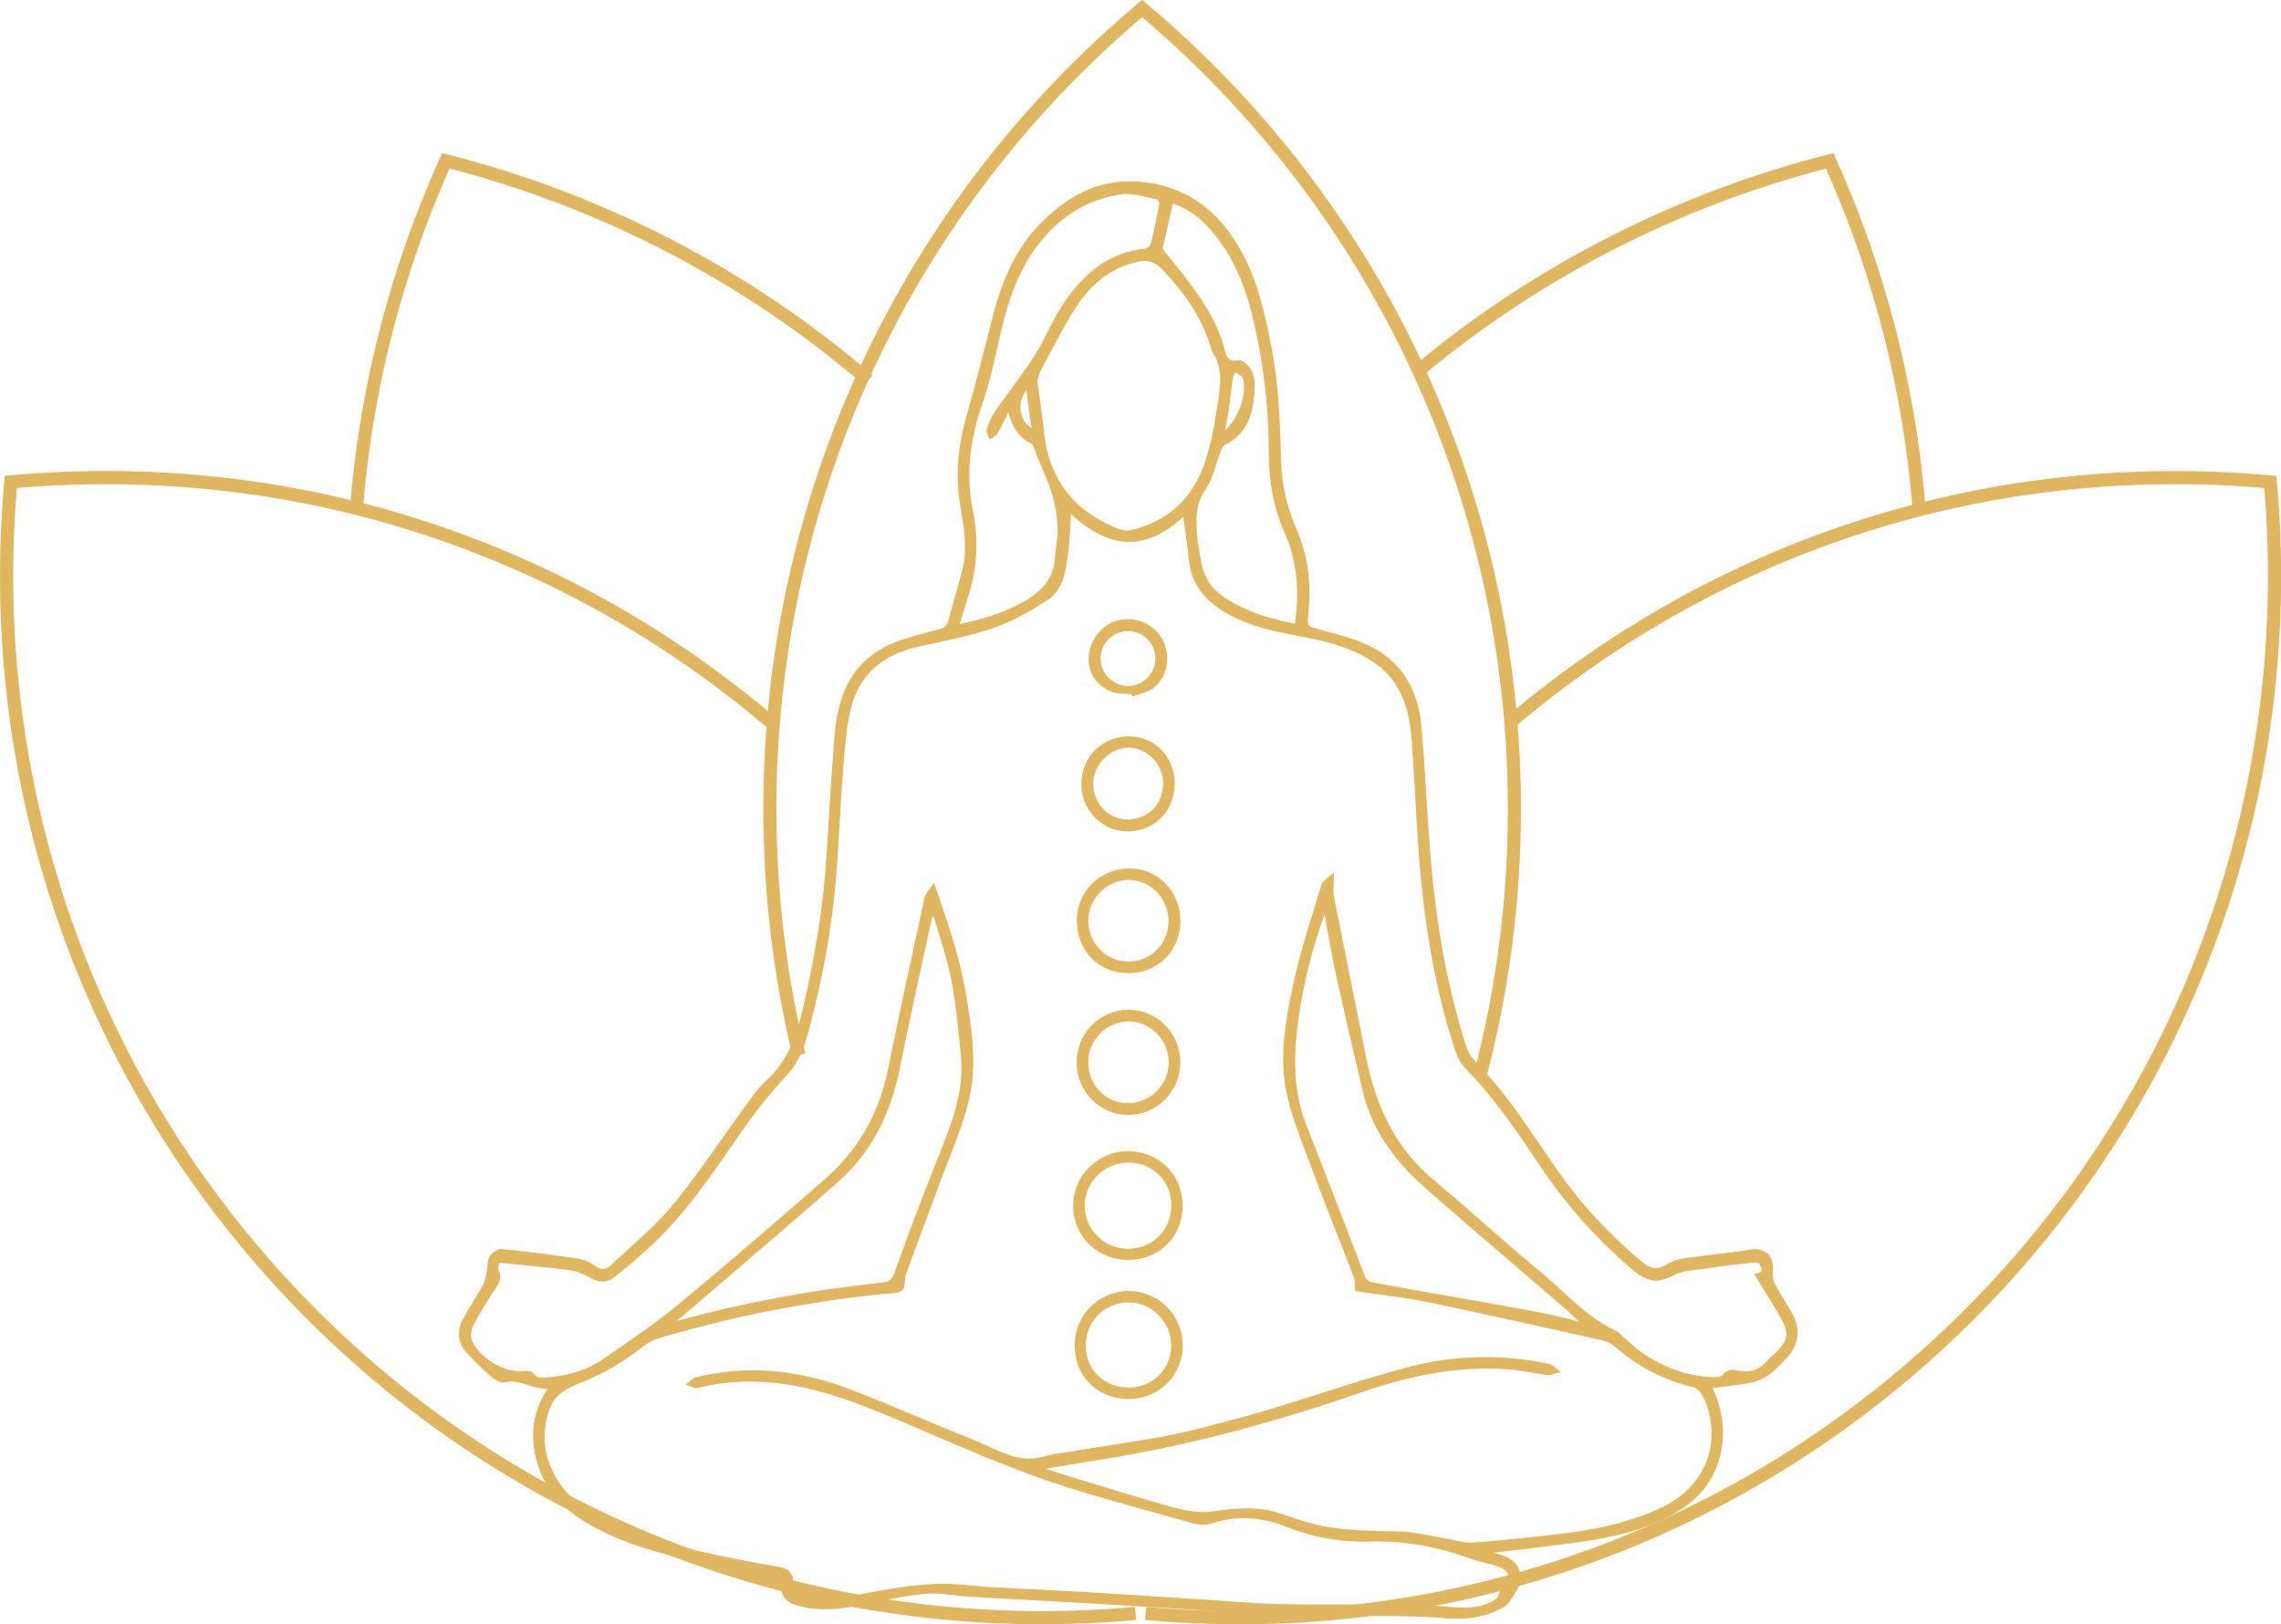 <svg width="198" height="141" viewBox="0 0 198 141" fill="none" xmlns="http://www.w3.org/2000/svg">
<g clip-path="url(#clip0_556_358)">
<path d="M126.54 140.53C126.255 140.53 125.962 140.517 125.664 140.491C123.736 140.314 121.762 140.295 119.853 140.275C119.399 140.275 118.944 140.268 118.49 140.262C117.977 140.255 117.432 140.249 116.776 140.249C116.263 140.249 115.75 140.249 115.237 140.249C114.724 140.249 114.211 140.249 113.699 140.249C112.588 140.249 111.738 140.242 110.933 140.216C109.706 140.184 108.459 140.086 107.252 139.988C106.577 139.935 105.882 139.877 105.2 139.837C101.071 139.576 97.702 139.367 94.611 139.191C92.936 139.093 91.261 139.001 89.586 138.91C87.788 138.812 85.925 138.707 84.1 138.603C83.665 138.577 83.224 138.524 82.802 138.472C82.211 138.4 81.601 138.328 81.01 138.328C80.861 138.328 80.712 138.328 80.569 138.342C79.069 138.446 77.589 138.746 76.076 139.067H76.037C74.602 139.38 73.122 139.7 71.642 139.7C71.006 139.7 70.415 139.641 69.837 139.524C68.188 139.191 67.785 138.74 67.662 137.022C67.221 136.937 66.779 136.859 66.331 136.78C65.279 136.591 64.195 136.401 63.13 136.16C62.78 136.081 62.436 136.003 62.085 135.931C58.469 135.141 54.736 134.318 51.386 132.469C48.497 130.875 46.861 128.746 46.394 125.97C46.062 124.023 46.432 122.253 47.523 120.568C46.939 120.568 46.394 120.405 45.868 120.241C45.355 120.085 44.868 119.934 44.349 119.934C44.173 119.934 44.011 119.954 43.849 119.987C43.803 119.993 43.758 120 43.706 120C43.355 120 42.914 119.751 42.635 119.51C41.882 118.857 41.167 118.158 40.505 117.433C39.739 116.59 39.629 115.551 40.187 114.5C40.486 113.944 40.817 113.396 41.141 112.867C41.414 112.422 41.7 111.959 41.953 111.495C42.096 111.234 42.161 110.907 42.219 110.587L42.252 110.43C42.278 110.287 42.291 110.123 42.303 109.966C42.323 109.673 42.342 109.372 42.479 109.117C42.654 108.797 43.135 108.425 43.485 108.425C43.505 108.425 43.517 108.425 43.537 108.425C45.602 108.627 47.737 108.895 50.075 109.241C50.666 109.326 51.237 109.561 51.659 109.882C51.906 110.071 52.126 110.162 52.34 110.162C52.568 110.162 52.788 110.058 53.016 109.842C53.522 109.366 54.048 108.882 54.561 108.425C55.892 107.216 57.268 105.969 58.424 104.571C59.923 102.749 61.313 100.782 62.657 98.875C63.306 97.948 63.981 96.994 64.663 96.066C64.76 95.936 64.851 95.805 64.948 95.674C65.416 95.021 65.903 94.348 66.5 93.813C68.402 92.121 69.149 89.835 69.629 87.816C70.785 82.963 71.473 78.547 71.739 74.321L71.83 72.858C72.012 69.932 72.2 66.907 72.434 63.929C72.739 59.957 74.174 57.469 76.939 56.097C78.089 55.529 79.361 55.196 80.595 54.869C80.893 54.791 81.192 54.712 81.484 54.634C82.016 54.49 82.224 54.288 82.341 53.817C82.523 53.099 82.731 52.374 82.932 51.668C83.146 50.917 83.373 50.14 83.562 49.362C83.99 47.625 83.685 45.855 83.393 44.143L83.347 43.869C82.925 41.4 83.114 38.839 83.919 36.037C84.607 33.633 85.23 31.171 85.84 28.787L86.178 27.448C87.067 23.953 88.366 21.412 90.255 19.465C92.69 16.964 95.215 15.742 97.981 15.742H98.085C102.064 15.788 105.174 17.597 107.343 21.111C109.044 23.868 109.738 26.905 110.349 30.034C110.985 33.268 111.115 36.501 111.193 39.806C111.244 41.942 111.679 43.947 112.478 45.77C113.491 48.082 113.854 50.479 113.582 53.105C113.517 53.745 113.484 54.085 113.608 54.255C113.724 54.425 114.043 54.51 114.614 54.666L115.231 54.836C116.464 55.169 117.743 55.516 118.899 56.077C121.535 57.358 123.086 59.748 123.378 62.975C123.567 65.033 123.697 67.129 123.82 69.161C123.917 70.768 124.021 72.433 124.151 74.067C124.657 80.37 125.677 85.844 127.267 90.808C127.423 91.298 127.696 91.762 128.02 92.088C130.286 94.388 132.117 97.079 133.883 99.678C134.337 100.345 134.805 101.037 135.279 101.71C137.187 104.447 139.557 107.021 142.329 109.372C142.823 109.79 143.258 110.071 143.745 110.071C144.063 110.071 144.394 109.953 144.764 109.712C145.342 109.333 146.108 109.235 146.841 109.143C147.03 109.117 147.218 109.098 147.4 109.072C148.023 108.974 148.653 108.908 149.269 108.836C150.094 108.745 150.944 108.647 151.762 108.497C151.957 108.458 152.139 108.444 152.314 108.444C152.834 108.444 153.249 108.608 153.528 108.921C153.84 109.274 153.963 109.797 153.885 110.443C153.846 110.77 153.918 111.168 154.074 111.456C154.32 111.933 154.606 112.396 154.885 112.854C155.112 113.232 155.353 113.624 155.573 114.016C156.346 115.421 156.164 116.779 155.041 117.936C154.944 118.033 154.846 118.138 154.749 118.243C154.444 118.569 154.132 118.902 153.769 119.17C153.314 119.503 152.769 119.862 152.197 119.987C151.334 120.163 150.477 120.274 149.568 120.385C149.269 120.424 148.964 120.463 148.659 120.503C149.607 122.521 149.808 124.494 149.276 126.519C148.653 128.877 147.114 130.575 144.439 131.862C142.44 132.822 140.187 133.436 137.142 133.861C135.201 134.128 133.234 134.364 131.325 134.592C130.76 134.657 130.195 134.729 129.637 134.795C129.929 134.866 130.228 134.945 130.52 135.049C131.221 135.304 131.708 135.768 131.903 136.362C132.098 136.963 131.961 137.649 131.533 138.276C131.461 138.381 131.39 138.492 131.318 138.609C131.098 138.969 130.87 139.341 130.526 139.524C129.273 140.197 127.975 140.523 126.56 140.523L126.54 140.53ZM120.892 139.269C122.288 139.269 123.658 139.282 125.047 139.413L125.177 139.426C125.832 139.491 126.449 139.55 127.06 139.55C128.3 139.55 129.202 139.289 129.988 138.714C130.026 138.616 130.059 138.518 130.091 138.42C130.169 138.172 130.247 137.937 130.423 137.773C130.806 137.42 130.987 137.055 130.922 136.741C130.864 136.434 130.585 136.186 130.117 136.016C129.734 135.879 129.325 135.774 128.929 135.676C128.527 135.578 128.105 135.474 127.709 135.324C124.898 134.305 122.249 133.808 119.593 133.808C119.379 133.808 119.158 133.808 118.944 133.821C118.749 133.821 118.555 133.828 118.36 133.828C116.049 133.828 113.822 133.403 111.744 132.574C110.446 132.051 109.167 131.79 107.946 131.79C107.025 131.79 106.103 131.94 105.22 132.241C104.986 132.319 104.713 132.358 104.428 132.358C104.142 132.358 103.85 132.319 103.584 132.241C102.415 131.907 101.227 131.581 100.071 131.261C96.806 130.359 93.436 129.432 90.197 128.282C87.016 127.152 83.854 125.794 80.796 124.481C79.426 123.893 78.011 123.285 76.615 122.71C73.291 121.332 69.324 119.928 65.104 119.928C63.566 119.928 62.046 120.117 60.579 120.49C60.54 120.496 60.508 120.503 60.462 120.503C60.306 120.503 60.151 120.431 59.995 120.365C59.917 120.333 59.846 120.3 59.774 120.274L59.495 120.189L59.735 120.019C59.794 119.973 59.852 119.928 59.917 119.869C60.066 119.738 60.215 119.608 60.404 119.562C62.033 119.157 63.702 118.954 65.37 118.954C68.104 118.954 70.941 119.51 73.791 120.601C75.739 121.345 77.693 122.168 79.588 122.965C81.185 123.638 82.841 124.33 84.477 124.977C84.918 125.147 85.353 125.356 85.782 125.552C86.918 126.074 88.087 126.617 89.353 126.617C89.794 126.617 90.223 126.551 90.658 126.421C91.093 126.29 91.553 126.225 91.995 126.159C92.203 126.127 92.424 126.101 92.631 126.061C93.917 125.833 95.228 125.63 96.501 125.434C99.085 125.042 101.759 124.631 104.337 123.945C104.869 123.801 105.401 123.664 105.927 123.527C107.245 123.187 108.609 122.828 109.933 122.43C111.439 121.972 112.971 121.489 114.445 121.019C116.841 120.254 119.327 119.471 121.788 118.791C124.158 118.138 126.56 117.805 128.929 117.805C130.786 117.805 132.662 118.007 134.5 118.412C134.707 118.458 134.876 118.608 135.038 118.752C135.11 118.817 135.175 118.876 135.24 118.922L135.506 119.118L135.188 119.19C135.11 119.209 135.026 119.229 134.941 119.255C134.772 119.307 134.604 119.359 134.428 119.359C134.396 119.359 134.363 119.359 134.331 119.359C133.837 119.301 133.344 119.222 132.864 119.137C132.11 119.013 131.331 118.889 130.565 118.843C130.091 118.817 129.611 118.804 129.131 118.804C125.768 118.804 122.184 119.477 118.191 120.862C110.095 123.664 102.649 125.584 95.436 126.728C94.339 126.904 93.242 127.08 92.086 127.276C91.67 127.348 91.242 127.413 90.807 127.492C90.924 127.557 91.008 127.596 91.093 127.622C92.001 127.897 92.91 128.178 93.813 128.459C96.423 129.262 99.124 130.092 101.798 130.843C102.785 131.117 103.681 131.254 104.473 131.254C104.765 131.254 105.044 131.235 105.304 131.195C106.401 131.039 107.323 130.934 108.239 130.934C109.264 130.934 110.18 131.071 111.03 131.346C111.303 131.437 111.582 131.529 111.855 131.62C112.471 131.829 113.114 132.045 113.75 132.221C115.841 132.809 118.022 132.861 120.139 132.913C120.645 132.926 121.152 132.94 121.658 132.953C122.567 132.985 123.476 133.168 124.359 133.345C124.761 133.423 125.177 133.508 125.586 133.573C125.826 133.612 126.066 133.665 126.3 133.717C126.741 133.815 127.189 133.919 127.624 133.919C127.696 133.919 127.761 133.919 127.826 133.913C130.948 133.665 133.714 133.377 136.279 133.038C139.33 132.639 141.784 131.979 144.004 130.973C147.848 129.236 149.451 125.643 148.094 121.822C147.88 121.221 147.426 120.542 147.043 120.444C144.459 119.823 142.212 118.661 140.18 116.903C139.882 116.642 139.518 116.453 139.187 116.374L137.441 115.982C132.993 114.99 128.397 113.964 123.865 113.023C122.47 112.736 121.035 112.547 119.652 112.357C119.029 112.272 118.379 112.187 117.75 112.096L117.633 112.076L117.62 111.959C117.607 111.822 117.607 111.697 117.607 111.567C117.607 111.325 117.6 111.103 117.529 110.92C116.997 109.522 116.445 108.105 115.906 106.733C115.12 104.721 114.309 102.644 113.543 100.586C113.458 100.364 113.38 100.149 113.296 99.927C112.666 98.261 112.024 96.537 111.66 94.779C111.03 91.696 111.582 88.6 112.257 85.439C112.731 83.218 113.413 81.004 114.075 78.861C114.289 78.175 114.497 77.483 114.705 76.797C114.77 76.568 114.971 76.412 115.205 76.229C115.315 76.144 115.425 76.052 115.536 75.948L115.783 75.713V76.059C115.783 76.333 115.77 76.581 115.763 76.803C115.744 77.215 115.731 77.541 115.796 77.849C116.224 80.011 116.665 82.212 117.094 84.341C117.574 86.726 118.074 89.188 118.548 91.618C119.483 96.393 121.346 99.829 124.424 102.409C125.878 103.63 127.332 104.898 128.735 106.126C130.384 107.569 132.098 109.065 133.811 110.482C134.422 110.985 135.013 111.528 135.584 112.057C137.025 113.376 138.512 114.741 140.356 115.564C140.459 115.61 140.537 115.695 140.609 115.773C140.641 115.806 140.674 115.845 140.706 115.878C140.894 116.041 141.076 116.205 141.265 116.374C141.674 116.74 142.096 117.119 142.543 117.433C144.348 118.661 146.244 119.366 148.192 119.523C148.341 119.536 148.536 119.549 148.731 119.549C149.263 119.549 149.458 119.451 149.523 119.366C149.776 119.052 150.049 118.909 150.38 118.909C150.49 118.909 150.613 118.922 150.782 118.961C151.035 119.02 151.282 119.046 151.509 119.046C152.249 119.046 152.866 118.752 153.386 118.151C153.528 117.981 153.697 117.838 153.853 117.694C153.95 117.602 154.054 117.511 154.145 117.419C155.242 116.329 155.327 115.741 154.587 114.421C154.119 113.592 153.619 112.788 153.093 111.939C152.86 111.56 152.619 111.175 152.373 110.776L152.262 110.594L152.47 110.554C152.691 110.509 152.827 110.437 152.873 110.339C152.957 110.162 152.795 109.862 152.684 109.646C152.684 109.646 152.626 109.601 152.36 109.601C152.23 109.601 152.074 109.614 151.886 109.633C150.672 109.764 149.477 109.895 148.283 110.084C148.01 110.13 147.731 110.162 147.458 110.195C146.647 110.293 145.809 110.391 145.153 110.757C144.653 111.031 144.199 111.168 143.751 111.168C143.108 111.168 142.518 110.901 141.771 110.273C138.72 107.706 136.032 104.708 133.785 101.364L133.571 101.044C131.701 98.255 129.767 95.367 127.358 92.924C126.917 92.48 126.547 91.866 126.339 91.239C124.865 86.817 123.885 81.892 123.333 76.183C123.112 73.884 122.976 71.532 122.853 69.266C122.762 67.639 122.664 65.954 122.541 64.301C122.372 62.087 121.905 59.585 119.762 57.887C117.88 56.391 115.594 55.783 113.608 55.385C113.302 55.326 113.004 55.267 112.699 55.209C110.874 54.856 108.992 54.49 107.245 53.641C105.499 52.785 103.454 51.44 103.188 48.539C103.11 47.69 102.986 46.835 102.856 45.927C102.805 45.58 102.759 45.228 102.707 44.862C101.181 46.306 99.61 47.037 98.039 47.037C96.39 47.037 94.683 46.227 92.969 44.627C92.949 44.947 92.93 45.254 92.917 45.554C92.871 46.397 92.826 47.2 92.722 47.984L92.696 48.167C92.501 49.663 92.3 51.205 90.891 52.112C89.632 52.922 88.126 53.83 86.503 54.418C84.73 55.065 82.854 55.463 81.036 55.849C80.588 55.947 80.147 56.038 79.699 56.136C76.511 56.842 74.537 58.677 73.843 61.577C73.479 63.086 73.349 64.706 73.239 66.137C73.07 68.214 72.947 70.324 72.83 72.368C72.791 73.087 72.746 73.799 72.7 74.517C72.421 79.057 71.707 83.584 70.577 87.98C70.525 88.176 70.473 88.378 70.428 88.581C70.012 90.24 69.584 91.964 68.285 93.356C66.922 94.825 65.604 96.465 64.371 98.235C64.091 98.633 63.812 99.032 63.54 99.437C61.54 102.324 59.475 105.303 56.885 107.798C55.879 108.765 54.749 109.744 53.321 110.874C53.009 111.123 52.665 111.247 52.295 111.247C51.944 111.247 51.581 111.136 51.204 110.907C50.646 110.567 50.003 110.339 49.406 110.26C47.958 110.071 46.523 109.927 45.004 109.777C44.459 109.725 43.907 109.673 43.355 109.614C43.349 109.646 43.342 109.673 43.329 109.705C43.277 109.888 43.219 110.123 43.284 110.254C43.608 110.94 43.303 111.41 43.005 111.867L42.94 111.965C42.323 112.912 41.68 113.938 41.109 115.016C40.934 115.342 40.817 115.858 40.927 116.224C41.349 117.609 43.433 119.026 45.063 119.026C45.134 119.026 45.206 119.026 45.27 119.02C45.4 119.007 45.543 119 45.686 119C46.004 119 46.192 119.059 46.283 119.19C46.484 119.484 46.731 119.608 47.108 119.608C47.257 119.608 47.406 119.588 47.556 119.569C47.614 119.562 47.673 119.555 47.724 119.549C49.568 119.359 51.042 118.87 52.23 118.06L52.47 117.896C54.639 116.414 56.885 114.879 58.943 113.18C63.494 109.424 67.928 105.57 71.668 102.298C74.486 99.835 76.303 96.661 77.076 92.866C78.063 88.019 79.127 83.107 80.16 78.358L80.251 77.947C80.302 77.718 80.445 77.528 80.621 77.287C80.712 77.169 80.809 77.032 80.913 76.875L81.075 76.621L81.257 77.156C82.328 80.272 83.341 83.218 83.854 86.288C84.399 89.547 84.802 92.48 84.133 95.38C83.711 97.216 83.003 99.019 82.322 100.756C82.049 101.449 81.77 102.161 81.51 102.866C81.075 104.062 80.621 105.27 80.186 106.439C79.673 107.811 79.14 109.235 78.634 110.633C78.576 110.789 78.563 110.999 78.55 111.201C78.53 111.534 78.504 111.848 78.303 112.024C78.037 112.259 77.608 112.272 77.199 112.285C77.056 112.285 76.927 112.292 76.803 112.305C70.551 112.958 64.539 114.088 58.943 115.669C58.774 115.715 58.605 115.76 58.43 115.806C57.508 116.054 56.554 116.309 55.872 116.851C54.145 118.229 52.347 119.275 50.373 120.052C49.296 120.476 48.198 120.999 47.737 122.24C47.049 124.095 47.114 125.911 47.932 127.636C49.309 130.536 51.944 131.855 54.34 132.757C58.573 134.357 62.988 135.206 67.519 136.003C68.571 136.186 68.889 136.597 68.883 137.741C68.883 137.923 69.097 138.237 69.292 138.342C69.629 138.511 70.058 138.629 70.564 138.681C70.902 138.72 71.252 138.74 71.616 138.74C72.914 138.74 74.213 138.492 75.472 138.25C75.745 138.198 76.018 138.146 76.29 138.1C78.329 137.728 79.894 137.545 81.367 137.492C81.516 137.492 81.659 137.486 81.809 137.486C82.679 137.486 83.568 137.564 84.425 137.649C84.964 137.701 85.516 137.747 86.061 137.78C87.288 137.845 88.528 137.91 89.736 137.969C91.209 138.041 92.735 138.113 94.228 138.204C96.643 138.348 99.104 138.505 101.48 138.662C102.564 138.733 103.649 138.805 104.733 138.871C105.363 138.91 105.986 138.956 106.616 139.001C108.018 139.106 109.466 139.21 110.894 139.243C111.842 139.269 112.848 139.276 114.166 139.276C114.744 139.276 115.315 139.276 115.893 139.276C116.471 139.276 117.042 139.276 117.62 139.276C118.1 139.276 118.581 139.276 119.061 139.276C119.379 139.276 119.691 139.276 120.009 139.276H120.905L120.892 139.269ZM114.971 79.39C113.783 82.669 113.004 85.942 112.601 89.378C112.212 92.657 112.465 95.282 113.393 97.641C114.361 100.097 115.322 102.598 116.256 105.022C116.997 106.949 117.763 108.941 118.522 110.894C118.587 111.064 118.866 111.279 119.068 111.312C121.314 111.724 123.606 112.129 125.82 112.52C128.306 112.958 130.877 113.415 133.402 113.879C134.357 114.055 135.318 114.291 136.246 114.526C136.519 114.591 136.785 114.663 137.058 114.728C136.441 114.101 135.798 113.539 135.214 113.043C134.052 112.037 132.883 111.038 131.714 110.038C129.04 107.746 126.28 105.381 123.593 103.01C120.743 100.495 119.003 97.771 118.276 94.681C117.561 91.644 116.737 88.11 115.964 84.57C115.685 83.303 115.458 82.049 115.218 80.716C115.14 80.278 115.055 79.841 114.977 79.39H114.971ZM81.043 79.54C80.932 79.612 80.906 79.658 80.893 79.697C80.634 80.912 80.367 82.127 80.101 83.342C79.433 86.418 78.738 89.593 78.108 92.735C77.271 96.929 75.511 100.155 72.746 102.605C69.727 105.27 66.617 107.935 63.611 110.509C62.364 111.573 61.118 112.645 59.871 113.716C59.579 113.971 59.274 114.219 58.982 114.46C58.904 114.526 58.826 114.585 58.755 114.65H58.774C58.937 114.617 59.112 114.585 59.268 114.539C64.702 113.05 70.363 112.004 76.576 111.338C77.076 111.286 77.407 111.136 77.628 110.528C78.777 107.347 80.03 103.944 81.387 100.573L81.471 100.364C82.575 97.627 83.711 94.793 83.412 91.716L83.347 91.069C83.159 89.09 82.964 87.039 82.581 85.066C82.322 83.734 81.913 82.401 81.516 81.115C81.361 80.605 81.198 80.076 81.043 79.553V79.54ZM97.864 16.826C97.721 16.826 97.578 16.833 97.442 16.853C94.319 17.277 91.735 18.917 89.762 21.726C88.1 24.097 87.34 26.781 86.769 29.322L86.697 29.636C86.288 31.465 85.866 33.359 85.243 35.149C84.107 38.434 83.854 41.465 84.464 44.431C84.957 46.828 84.834 49.232 84.1 51.583C83.912 52.191 83.724 52.805 83.529 53.452C83.458 53.687 83.386 53.928 83.308 54.176C85.749 53.667 87.541 53.02 89.093 52.093C90.684 51.146 91.469 50.003 91.567 48.494C91.586 48.141 91.638 47.782 91.683 47.435C91.755 46.9 91.833 46.351 91.807 45.822C91.761 44.777 91.599 43.791 91.326 42.883C91.073 42.053 90.722 41.237 90.378 40.446C90.242 40.139 90.112 39.832 89.982 39.525C89.937 39.408 89.891 39.277 89.853 39.153C89.762 38.872 89.658 38.552 89.508 38.487C88.385 37.984 87.892 37.076 87.528 35.795C87.47 35.913 87.418 36.024 87.359 36.135C87.087 36.684 86.853 37.161 86.6 37.624C86.516 37.775 86.366 37.86 86.223 37.944C86.171 37.977 86.113 38.01 86.061 38.042L85.899 38.16L85.834 37.971C85.814 37.918 85.788 37.86 85.756 37.794C85.678 37.624 85.594 37.455 85.652 37.291C85.814 36.821 86.016 36.227 86.347 35.756C86.808 35.09 87.295 34.424 87.762 33.784C88.457 32.837 89.171 31.85 89.814 30.851C90.242 30.184 90.612 29.453 90.969 28.747C91.326 28.049 91.69 27.323 92.118 26.651C94.124 23.502 96.455 21.889 99.468 21.569C99.604 21.556 99.851 21.32 99.889 21.164C100.162 20.066 100.409 18.93 100.63 17.689C100.649 17.591 100.506 17.336 100.428 17.303C100.169 17.258 99.903 17.192 99.643 17.134C99.046 16.996 98.422 16.846 97.838 16.846L97.864 16.826ZM107.511 31.256C107.868 31.256 108.355 31.68 108.524 31.974C108.784 32.412 108.933 32.961 108.92 33.45C108.862 35.521 108.492 37.585 106.226 38.696C106.122 38.748 106.038 38.977 105.973 39.146C105.96 39.186 105.947 39.218 105.934 39.251C105.797 39.597 105.687 39.956 105.57 40.316C105.33 41.073 105.083 41.857 104.635 42.504C103.811 43.693 103.811 44.895 103.902 46.338C103.934 46.887 104.032 47.449 104.129 47.991C104.161 48.187 104.194 48.376 104.226 48.572C104.454 49.977 105.07 51.015 106.116 51.74C108.187 53.177 110.543 53.785 112.4 54.144C112.842 51.165 112.543 48.559 111.485 46.194C110.582 44.169 110.141 41.896 110.134 39.238C110.134 35.946 109.803 32.654 109.16 29.453C108.563 26.481 107.739 23.372 105.739 20.746C104.882 19.622 103.662 18.264 101.805 17.689L100.915 21.614C101.117 21.863 101.311 22.098 101.5 22.326C101.915 22.829 102.305 23.313 102.675 23.796C104.142 25.703 105.635 27.781 106.291 30.282V30.315C106.453 30.916 106.603 31.308 107.135 31.308C107.226 31.308 107.323 31.295 107.427 31.275C107.453 31.275 107.485 31.269 107.511 31.269V31.256ZM90.047 33.085C90.112 33.588 90.184 34.078 90.249 34.554C90.391 35.593 90.534 36.573 90.632 37.559C91.021 41.256 92.871 43.928 96.137 45.489L96.183 45.515C96.695 45.757 97.325 46.064 97.844 46.064C97.929 46.064 98.013 46.057 98.085 46.038C101.35 45.293 103.545 43.288 104.603 40.093C105.044 38.761 105.375 37.272 105.622 35.534C105.655 35.325 105.687 35.116 105.72 34.901C105.947 33.444 106.181 31.935 105.239 30.576C105.187 30.505 105.174 30.426 105.161 30.354C105.161 30.328 105.155 30.302 105.148 30.282C104.421 27.826 103.038 25.605 100.798 23.306C100.376 22.875 99.889 22.653 99.338 22.653C99.188 22.653 99.026 22.673 98.87 22.705C96.734 23.136 94.956 24.378 93.592 26.389C92.696 27.709 91.937 29.159 91.197 30.563C90.937 31.06 90.664 31.576 90.391 32.072C90.255 32.32 90.177 32.595 90.112 32.837C90.086 32.928 90.067 33.006 90.041 33.078L90.047 33.085ZM107.2 32.399C107.115 32.536 107.037 32.667 107.018 32.797C106.94 33.32 106.875 33.862 106.817 34.378C106.758 34.874 106.693 35.391 106.622 35.9C106.564 36.298 106.473 36.69 106.382 37.115C106.362 37.193 106.343 37.278 106.33 37.357C107.472 36.377 108.297 34.136 107.894 32.915L107.881 32.869C107.862 32.797 107.83 32.699 107.791 32.673C107.641 32.562 107.485 32.464 107.317 32.366C107.291 32.353 107.271 32.34 107.245 32.327C107.232 32.353 107.213 32.379 107.2 32.399ZM89.087 33.868C88.658 34.463 88.489 35.149 88.613 35.795C88.723 36.364 89.047 36.841 89.534 37.167L89.087 33.868Z" fill="#E1B660"/>
<path d="M148.425 120.391C149.412 122.403 149.672 124.402 149.12 126.486C148.438 129.066 146.647 130.64 144.361 131.731C142.069 132.828 139.609 133.37 137.109 133.716C134.331 134.102 131.546 134.409 128.786 134.749C129.306 134.879 129.897 134.984 130.455 135.186C131.825 135.683 132.221 136.982 131.39 138.191C131.098 138.615 130.851 139.171 130.435 139.393C128.962 140.183 127.404 140.49 125.677 140.333C123.294 140.111 120.885 140.137 118.49 140.105C115.971 140.072 113.452 140.137 110.933 140.072C109.024 140.02 107.115 139.811 105.207 139.693C101.675 139.471 98.15 139.249 94.618 139.047C91.112 138.844 87.606 138.661 84.107 138.459C82.919 138.387 81.731 138.119 80.556 138.204C79.043 138.308 77.537 138.615 76.043 138.936C73.999 139.373 71.953 139.817 69.863 139.393C68.22 139.06 67.909 138.642 67.798 136.911C66.266 136.623 64.702 136.375 63.163 136.029C59.157 135.14 55.106 134.37 51.458 132.351C48.913 130.947 47.049 128.974 46.536 125.956C46.199 123.964 46.601 122.155 47.802 120.417C46.374 120.561 45.212 119.562 43.81 119.856C43.485 119.921 43.005 119.66 42.719 119.411C41.972 118.765 41.265 118.079 40.602 117.347C39.856 116.524 39.791 115.544 40.304 114.584C40.849 113.559 41.511 112.598 42.07 111.579C42.252 111.253 42.31 110.854 42.381 110.476C42.466 110.051 42.401 109.561 42.596 109.202C42.758 108.908 43.219 108.555 43.511 108.588C45.692 108.803 47.867 109.084 50.042 109.404C50.568 109.483 51.139 109.692 51.555 110.012C52.146 110.463 52.639 110.397 53.1 109.96C54.937 108.222 56.917 106.609 58.514 104.675C60.748 101.964 62.676 99.005 64.76 96.164C65.325 95.387 65.87 94.564 66.578 93.93C68.415 92.297 69.207 90.161 69.753 87.855C70.811 83.4 71.583 78.906 71.869 74.334C72.09 70.872 72.297 67.403 72.564 63.948C72.817 60.682 73.869 57.782 76.985 56.24C78.387 55.541 79.978 55.208 81.504 54.79C82.049 54.64 82.328 54.424 82.464 53.869C82.841 52.38 83.321 50.91 83.691 49.414C84.152 47.553 83.789 45.691 83.477 43.862C83.023 41.21 83.308 38.656 84.042 36.096C84.86 33.248 85.568 30.373 86.301 27.506C87.054 24.553 88.197 21.803 90.339 19.589C92.456 17.414 94.981 15.879 98.065 15.912C102.019 15.957 105.103 17.799 107.2 21.209C108.881 23.933 109.582 26.983 110.186 30.08C110.822 33.306 110.946 36.559 111.03 39.825C111.082 41.916 111.491 43.934 112.329 45.841C113.354 48.173 113.685 50.584 113.426 53.098C113.276 54.529 113.322 54.483 114.724 54.869C116.114 55.247 117.542 55.6 118.827 56.227C121.6 57.573 122.956 60.009 123.223 63.008C123.56 66.698 123.703 70.402 124.002 74.092C124.456 79.795 125.378 85.412 127.124 90.867C127.28 91.35 127.559 91.846 127.91 92.206C130.754 95.086 132.857 98.522 135.155 101.814C137.168 104.695 139.557 107.236 142.225 109.502C143.017 110.175 143.738 110.574 144.829 109.855C145.523 109.398 146.53 109.372 147.406 109.234C148.86 109.012 150.334 108.927 151.775 108.66C153.113 108.411 153.885 109.071 153.723 110.443C153.684 110.802 153.762 111.227 153.924 111.54C154.385 112.416 154.944 113.232 155.418 114.101C156.164 115.459 155.976 116.74 154.905 117.844C154.502 118.262 154.119 118.719 153.652 119.059C153.197 119.392 152.678 119.738 152.139 119.849C150.931 120.104 149.691 120.215 148.406 120.391H148.425ZM115.62 76.065C115.62 76.855 115.536 77.384 115.633 77.881C116.536 82.473 117.49 87.052 118.386 91.644C119.217 95.909 120.911 99.665 124.313 102.52C127.475 105.172 130.52 107.967 133.701 110.6C135.837 112.37 137.681 114.538 140.284 115.701C140.407 115.753 140.492 115.897 140.602 115.989C141.213 116.511 141.79 117.093 142.453 117.55C144.179 118.726 146.075 119.496 148.172 119.666C148.666 119.705 149.393 119.738 149.626 119.451C149.997 119 150.328 119.006 150.737 119.098C151.821 119.333 152.736 119.098 153.483 118.242C153.71 117.981 153.989 117.765 154.242 117.517C155.366 116.4 155.489 115.74 154.71 114.336C154.035 113.121 153.269 111.958 152.496 110.685C153.334 110.521 153.015 109.946 152.808 109.548C152.723 109.391 152.191 109.43 151.873 109.47C150.665 109.6 149.464 109.731 148.263 109.92C147.185 110.09 145.991 110.097 145.082 110.606C143.764 111.344 142.849 110.965 141.868 110.142C138.797 107.562 136.149 104.597 133.909 101.265C131.929 98.313 129.974 95.347 127.462 92.8C127.027 92.362 126.676 91.761 126.482 91.174C124.859 86.294 123.976 81.251 123.482 76.15C123.099 72.204 122.989 68.227 122.684 64.275C122.495 61.792 121.937 59.415 119.847 57.756C118.022 56.312 115.847 55.672 113.634 55.221C111.478 54.79 109.316 54.464 107.304 53.484C105.174 52.445 103.564 51.06 103.33 48.506C103.214 47.246 103.006 45.998 102.811 44.535C99.39 47.925 96.085 47.435 92.845 44.287C92.754 45.645 92.729 46.801 92.579 47.945C92.378 49.447 92.222 51.06 90.82 51.968C89.444 52.857 87.989 53.706 86.464 54.261C84.276 55.058 81.958 55.469 79.679 55.979C76.66 56.652 74.466 58.396 73.713 61.531C73.356 63.02 73.226 64.575 73.103 66.11C72.882 68.899 72.733 71.695 72.564 74.491C72.284 79.037 71.577 83.518 70.441 87.921C69.96 89.789 69.603 91.703 68.188 93.231C66.766 94.76 65.455 96.412 64.26 98.124C61.942 101.442 59.729 104.838 56.794 107.66C55.664 108.745 54.463 109.757 53.236 110.73C52.658 111.188 51.99 111.174 51.289 110.756C50.73 110.423 50.075 110.175 49.432 110.09C47.413 109.822 45.381 109.653 43.245 109.43C43.219 109.639 43.037 110.038 43.154 110.299C43.465 110.959 43.141 111.37 42.816 111.867C42.167 112.866 41.537 113.879 40.979 114.93C40.778 115.303 40.667 115.858 40.784 116.25C41.258 117.811 43.654 119.287 45.283 119.144C45.582 119.117 46.049 119.085 46.166 119.248C46.601 119.875 47.192 119.725 47.744 119.666C49.373 119.496 50.958 119.078 52.314 118.151C54.6 116.59 56.904 115.022 59.034 113.265C63.338 109.711 67.558 106.06 71.759 102.382C74.641 99.855 76.44 96.667 77.219 92.872C78.238 87.888 79.316 82.917 80.387 77.953C80.452 77.652 80.731 77.391 81.03 76.934C82.14 80.174 83.178 83.152 83.704 86.294C84.211 89.305 84.665 92.356 83.984 95.328C83.399 97.882 82.276 100.318 81.367 102.794C80.419 105.387 79.433 107.967 78.485 110.56C78.329 110.992 78.465 111.658 78.192 111.893C77.881 112.167 77.264 112.096 76.777 112.141C70.726 112.775 64.754 113.859 58.891 115.505C57.813 115.806 56.606 116.047 55.768 116.714C54.087 118.053 52.295 119.111 50.308 119.895C49.166 120.345 48.062 120.894 47.588 122.168C46.893 124.029 46.926 125.872 47.783 127.681C49.107 130.47 51.568 131.855 54.275 132.88C58.547 134.494 63.007 135.343 67.48 136.133C68.487 136.31 68.727 136.669 68.72 137.727C68.72 137.975 68.98 138.341 69.214 138.459C69.616 138.661 70.084 138.766 70.538 138.818C72.499 139.04 74.394 138.583 76.303 138.237C77.972 137.936 79.666 137.688 81.361 137.629C82.919 137.577 84.477 137.825 86.042 137.91C88.762 138.06 91.489 138.171 94.209 138.328C97.708 138.537 101.207 138.772 104.713 138.994C106.771 139.125 108.823 139.321 110.881 139.373C113.601 139.439 116.328 139.386 119.048 139.406C121.048 139.419 123.054 139.36 125.034 139.55C126.858 139.726 128.611 139.928 130.111 138.792C130.26 138.446 130.306 138.067 130.52 137.871C131.364 137.094 131.26 136.264 130.163 135.866C129.377 135.578 128.533 135.461 127.748 135.173C124.898 134.141 122.002 133.566 118.931 133.658C116.516 133.73 114.101 133.351 111.79 132.423C109.647 131.567 107.427 131.326 105.161 132.083C104.694 132.24 104.096 132.221 103.616 132.083C99.143 130.81 94.618 129.686 90.236 128.132C85.633 126.499 81.185 124.434 76.667 122.566C71.486 120.417 66.214 118.895 60.54 120.339C60.332 120.391 60.06 120.202 59.819 120.13C60.027 119.98 60.209 119.751 60.436 119.699C64.981 118.575 69.421 119.078 73.732 120.731C77.323 122.103 80.835 123.696 84.418 125.107C86.425 125.898 88.32 127.276 90.697 126.557C91.326 126.368 92.001 126.316 92.651 126.198C96.559 125.499 100.519 125.107 104.363 124.082C106.232 123.585 108.115 123.122 109.965 122.566C113.926 121.371 117.84 120.025 121.82 118.928C125.975 117.785 130.215 117.622 134.461 118.556C134.714 118.608 134.922 118.876 135.149 119.046C134.876 119.104 134.597 119.242 134.337 119.209C133.078 119.059 131.825 118.765 130.559 118.693C126.274 118.445 122.145 119.326 118.126 120.718C110.706 123.285 103.162 125.342 95.397 126.577C93.78 126.832 92.164 127.106 90.333 127.407C90.703 127.589 90.859 127.7 91.028 127.753C94.592 128.837 98.15 129.967 101.74 130.973C102.882 131.293 104.155 131.496 105.304 131.332C107.226 131.058 109.089 130.869 110.965 131.483C111.874 131.776 112.777 132.103 113.692 132.358C116.289 133.089 118.964 132.998 121.625 133.096C122.937 133.142 124.235 133.501 125.534 133.716C126.293 133.841 127.066 134.115 127.806 134.056C130.63 133.828 133.454 133.553 136.272 133.181C138.94 132.828 141.563 132.227 144.043 131.11C147.906 129.36 149.594 125.669 148.211 121.776C148.01 121.201 147.536 120.424 147.056 120.306C144.485 119.686 142.245 118.516 140.258 116.799C139.96 116.544 139.576 116.322 139.2 116.237C134.097 115.1 128.994 113.944 123.872 112.886C121.84 112.468 119.769 112.259 117.743 111.958C117.711 111.56 117.756 111.188 117.639 110.881C116.321 107.432 114.945 104.009 113.66 100.553C112.952 98.653 112.186 96.745 111.783 94.773C111.147 91.663 111.731 88.535 112.381 85.491C112.997 82.571 113.965 79.723 114.822 76.862C114.906 76.588 115.276 76.398 115.607 76.078L115.62 76.065ZM89.904 33.071C90.119 34.685 90.346 36.128 90.495 37.572C90.885 41.302 92.716 44.012 96.085 45.619C96.721 45.926 97.52 46.318 98.13 46.175C101.428 45.423 103.687 43.359 104.759 40.132C105.252 38.656 105.564 37.095 105.778 35.547C106.012 33.855 106.479 32.091 105.369 30.491C105.323 30.426 105.323 30.321 105.298 30.243C104.479 27.493 102.882 25.226 100.915 23.208C100.35 22.633 99.669 22.398 98.857 22.568C96.533 23.038 94.767 24.423 93.488 26.311C92.268 28.107 91.326 30.093 90.287 32.007C90.086 32.372 90.008 32.803 89.911 33.071H89.904ZM115.023 78.848C113.718 82.336 112.88 85.798 112.458 89.364C112.121 92.199 112.192 94.988 113.263 97.699C115.003 102.102 116.665 106.537 118.392 110.952C118.483 111.181 118.801 111.416 119.048 111.462C123.82 112.331 128.605 113.154 133.376 114.022C134.766 114.277 136.129 114.663 137.505 114.983C136.804 114.212 136.058 113.565 135.311 112.925C131.435 109.587 127.527 106.282 123.69 102.898C121.165 100.671 119.21 98.013 118.418 94.648C117.626 91.284 116.847 87.921 116.107 84.543C115.705 82.701 115.393 80.84 115.016 78.848H115.023ZM58.476 114.689C58.502 114.741 58.534 114.787 58.56 114.839C58.807 114.787 59.06 114.748 59.307 114.682C64.981 113.128 70.746 112.109 76.589 111.481C77.173 111.416 77.53 111.214 77.764 110.574C78.972 107.242 80.199 103.911 81.516 100.619C82.672 97.745 83.86 94.884 83.549 91.696C83.334 89.469 83.139 87.228 82.718 85.033C82.347 83.1 81.666 81.225 81.127 79.324C80.848 79.468 80.77 79.566 80.75 79.671C79.816 84.014 78.835 88.352 77.965 92.709C77.199 96.543 75.583 99.907 72.648 102.493C68.402 106.243 64.072 109.901 59.774 113.598C59.346 113.97 58.904 114.323 58.469 114.689H58.476ZM87.587 35.377C87.158 36.233 86.847 36.906 86.49 37.552C86.399 37.715 86.165 37.8 85.996 37.925C85.931 37.729 85.762 37.493 85.814 37.337C85.99 36.821 86.184 36.279 86.49 35.834C87.626 34.182 88.879 32.608 89.963 30.922C90.82 29.583 91.411 28.068 92.268 26.722C93.969 24.05 96.189 22.065 99.507 21.706C99.708 21.686 100 21.398 100.052 21.189C100.337 20.04 100.584 18.871 100.798 17.701C100.831 17.532 100.63 17.172 100.487 17.146C99.468 16.95 98.409 16.578 97.422 16.715C94.124 17.166 91.56 18.923 89.645 21.647C88.028 23.953 87.236 26.585 86.626 29.302C86.191 31.255 85.756 33.228 85.107 35.116C84.042 38.192 83.659 41.269 84.321 44.476C84.808 46.854 84.691 49.225 83.964 51.55C83.685 52.452 83.419 53.353 83.101 54.385C85.334 53.934 87.334 53.327 89.171 52.236C90.593 51.387 91.605 50.277 91.716 48.519C91.774 47.618 91.995 46.717 91.956 45.828C91.91 44.829 91.755 43.81 91.469 42.856C91.118 41.7 90.586 40.603 90.119 39.479C89.956 39.087 89.859 38.493 89.567 38.356C88.359 37.813 87.924 36.794 87.567 35.384L87.587 35.377ZM100.766 21.647C101.435 22.476 102.019 23.169 102.564 23.881C104.077 25.847 105.505 27.852 106.154 30.315C106.31 30.916 106.479 31.615 107.459 31.412C107.732 31.353 108.219 31.745 108.407 32.052C108.647 32.451 108.797 32.98 108.777 33.444C108.712 35.547 108.316 37.507 106.161 38.558C105.979 38.65 105.888 38.963 105.797 39.192C105.375 40.27 105.161 41.491 104.518 42.412C103.642 43.673 103.674 44.979 103.759 46.344C103.804 47.096 103.967 47.847 104.083 48.591C104.298 49.943 104.882 51.054 106.038 51.857C108.005 53.222 110.225 53.876 112.53 54.313C112.971 51.459 112.796 48.761 111.627 46.129C110.654 43.954 110.297 41.622 110.29 39.231C110.29 35.932 109.959 32.66 109.31 29.42C108.68 26.285 107.836 23.241 105.862 20.654C104.778 19.23 103.512 18.015 101.701 17.499C101.357 19.008 101.026 20.477 100.759 21.647H100.766ZM106.103 37.709C107.492 36.84 108.479 34.221 108.031 32.869C107.992 32.758 107.959 32.627 107.875 32.562C107.661 32.398 107.42 32.268 107.193 32.124C107.083 32.34 106.908 32.549 106.875 32.777C106.726 33.809 106.628 34.848 106.479 35.88C106.395 36.461 106.245 37.03 106.103 37.709ZM89.19 33.515C87.976 34.881 88.262 36.716 89.723 37.448C89.547 36.154 89.379 34.907 89.19 33.515Z" fill="#E1B660"/>
<path d="M97.922 109.379C95.261 109.379 93.164 107.315 93.151 104.682C93.151 103.428 93.631 102.246 94.514 101.351C95.416 100.443 96.611 99.94 97.89 99.934C99.214 99.934 100.422 100.417 101.298 101.292C102.175 102.168 102.662 103.376 102.655 104.695C102.655 107.36 100.617 109.372 97.916 109.372L97.922 109.379ZM97.922 100.926C95.864 100.926 94.176 102.592 94.157 104.637C94.144 105.63 94.527 106.564 95.228 107.276C95.949 108.007 96.91 108.406 97.935 108.406C98.968 108.406 99.909 108.014 100.604 107.315C101.298 106.609 101.681 105.649 101.675 104.611C101.668 102.507 100.052 100.92 97.922 100.92V100.926Z" fill="#E1B660"/>
<path d="M97.929 109.235C95.351 109.235 93.313 107.23 93.3 104.683C93.287 102.155 95.351 100.091 97.896 100.084C100.539 100.084 102.519 102.057 102.519 104.702C102.519 107.302 100.565 109.229 97.929 109.235ZM97.942 108.563C100.143 108.563 101.831 106.845 101.818 104.624C101.811 102.455 100.117 100.789 97.922 100.783C95.773 100.783 94.027 102.501 94.007 104.637C93.981 106.799 95.754 108.563 97.942 108.563Z" fill="#E1B660"/>
<path d="M97.903 84.479C95.312 84.453 93.449 82.493 93.475 79.822C93.495 77.372 95.533 75.38 98.02 75.38H98.065C99.253 75.393 100.363 75.87 101.188 76.719C102.032 77.594 102.486 78.763 102.467 80.018C102.421 82.565 100.487 84.486 97.961 84.486H97.909L97.903 84.479ZM97.981 76.386C96.079 76.386 94.475 78.006 94.468 79.926C94.468 81.879 96.027 83.466 97.942 83.473C99.889 83.473 101.422 81.925 101.435 79.952C101.435 79.018 101.058 78.091 100.396 77.418C99.74 76.752 98.883 76.386 97.987 76.386H97.981Z" fill="#E1B660"/>
<path d="M97.903 84.335C95.403 84.308 93.599 82.408 93.618 79.828C93.638 77.424 95.624 75.51 98.059 75.529C100.474 75.556 102.357 77.541 102.318 80.017C102.272 82.493 100.364 84.361 97.903 84.335ZM97.948 83.616C99.981 83.616 101.578 82.009 101.584 79.952C101.597 77.933 99.948 76.235 97.981 76.235C96.007 76.235 94.326 77.933 94.326 79.919C94.326 81.95 95.955 83.609 97.948 83.609V83.616Z" fill="#E1B660"/>
<path d="M97.961 121.443C96.637 121.443 95.442 120.966 94.592 120.11C93.741 119.255 93.28 118.053 93.287 116.733C93.293 114.186 95.371 112.095 97.922 112.069H97.968C99.227 112.069 100.402 112.559 101.292 113.454C102.181 114.349 102.668 115.538 102.662 116.805C102.662 119.405 100.597 121.443 97.968 121.443H97.961ZM97.968 113.062C95.89 113.062 94.254 114.695 94.241 116.785C94.241 117.772 94.598 118.686 95.267 119.359C95.962 120.065 96.929 120.45 97.981 120.45C100.045 120.45 101.662 118.856 101.668 116.818C101.668 115.825 101.285 114.878 100.571 114.166C99.864 113.454 98.942 113.062 97.961 113.062H97.968Z" fill="#E1B660"/>
<path d="M97.961 121.299C95.312 121.299 93.417 119.392 93.43 116.734C93.436 114.271 95.455 112.246 97.916 112.22C100.454 112.194 102.519 114.251 102.512 116.812C102.512 119.353 100.526 121.306 97.961 121.306V121.299ZM97.987 120.601C100.143 120.601 101.818 118.954 101.824 116.819C101.831 114.683 100.084 112.912 97.974 112.912C95.825 112.912 94.111 114.624 94.105 116.786C94.092 118.948 95.773 120.601 97.994 120.601H97.987Z" fill="#E1B660"/>
<path d="M97.922 96.784C95.494 96.784 93.488 94.779 93.456 92.317C93.443 91.062 93.897 89.887 94.754 89.011C95.592 88.149 96.721 87.672 97.929 87.659H97.968C100.428 87.659 102.448 89.684 102.461 92.179C102.467 93.407 102 94.564 101.136 95.439C100.279 96.308 99.136 96.784 97.922 96.784ZM97.968 88.665C96.085 88.665 94.482 90.259 94.462 92.147C94.456 93.146 94.813 94.074 95.481 94.753C96.124 95.406 96.994 95.765 97.922 95.765C99.831 95.765 101.441 94.159 101.448 92.258C101.448 90.298 99.909 88.685 98.007 88.665H97.968Z" fill="#E1B660"/>
<path d="M97.929 87.81C100.312 87.79 102.298 89.769 102.311 92.186C102.324 94.642 100.35 96.641 97.916 96.641C95.546 96.641 93.631 94.721 93.599 92.323C93.566 89.835 95.481 87.836 97.922 87.816L97.929 87.81ZM94.319 92.147C94.3 94.263 95.877 95.916 97.929 95.916C99.922 95.916 101.597 94.257 101.597 92.265C101.597 90.24 99.98 88.548 98.007 88.522C96.02 88.496 94.332 90.155 94.313 92.147H94.319Z" fill="#E1B660"/>
<path d="M97.864 72.172C96.799 72.172 95.793 71.734 95.033 70.957C94.261 70.166 93.839 69.121 93.858 68.024C93.891 65.692 95.67 63.928 98 63.922C99.072 63.922 100.065 64.327 100.792 65.065C101.552 65.836 101.974 66.894 101.967 68.057C101.961 70.402 100.201 72.172 97.877 72.172H97.864ZM97.968 64.902C97.208 64.902 96.436 65.241 95.845 65.836C95.235 66.456 94.884 67.273 94.891 68.089C94.897 69.716 96.273 71.14 97.825 71.14C97.825 71.14 97.871 71.14 97.897 71.14C99.682 71.088 100.915 69.853 100.967 68.057C100.993 67.26 100.662 66.45 100.071 65.836C99.494 65.241 98.728 64.895 97.974 64.895L97.968 64.902Z" fill="#E1B660"/>
<path d="M97.994 64.072C100.175 64.072 101.824 65.79 101.818 68.057C101.811 70.323 100.11 72.028 97.864 72.022C95.728 72.015 93.969 70.193 94.001 68.024C94.034 65.771 95.748 64.072 97.994 64.072ZM97.968 64.752C96.26 64.752 94.735 66.332 94.741 68.09C94.748 69.788 96.209 71.336 97.897 71.29C99.851 71.238 101.058 69.827 101.104 68.063C101.156 66.313 99.649 64.752 97.961 64.752H97.968Z" fill="#E1B660"/>
<path d="M98.208 60.245C98.052 60.231 97.897 60.231 97.741 60.225C97.306 60.212 96.851 60.199 96.455 60.035C95.852 59.787 95.28 59.337 94.969 58.853C94.508 58.141 94.378 57.259 94.599 56.377C94.819 55.522 95.358 54.758 96.085 54.281C96.618 53.928 97.247 53.745 97.897 53.745C98.961 53.745 99.987 54.248 100.636 55.091C101.714 56.489 101.487 58.644 100.156 59.702C99.825 59.97 99.396 60.101 98.981 60.231C98.799 60.29 98.611 60.349 98.442 60.414L98.312 60.467L98.215 60.245H98.208ZM97.929 54.784C97.286 54.784 96.683 55.032 96.234 55.489C95.787 55.94 95.54 56.547 95.54 57.194C95.54 58.455 96.624 59.532 97.903 59.552H97.936C98.552 59.552 99.137 59.297 99.591 58.84C100.039 58.383 100.299 57.762 100.292 57.135C100.279 55.842 99.221 54.784 97.936 54.784H97.929Z" fill="#E1B660"/>
<path d="M98.305 60.108C97.702 60.049 97.046 60.121 96.507 59.906C95.962 59.683 95.403 59.265 95.085 58.782C94.17 57.365 94.715 55.359 96.163 54.412C97.559 53.498 99.474 53.844 100.513 55.189C101.513 56.489 101.344 58.573 100.058 59.599C99.604 59.958 98.948 60.069 98.383 60.291L98.312 60.115L98.305 60.108ZM97.929 54.641C96.52 54.641 95.391 55.777 95.391 57.195C95.391 58.54 96.533 59.677 97.897 59.703C99.273 59.723 100.448 58.534 100.435 57.142C100.422 55.777 99.286 54.647 97.929 54.647V54.641Z" fill="#E1B660"/>
<path d="M129.02 93.558L127.923 93.264C129.89 85.778 130.89 78.018 130.89 70.199C130.89 43.64 119.327 18.629 99.143 1.489C78.959 18.629 67.396 43.64 67.396 70.199C67.396 77.384 68.24 84.537 69.908 91.454L68.805 91.722C67.117 84.713 66.26 77.476 66.26 70.193C66.26 43.137 78.115 17.662 98.779 0.3L99.143 -0.007L99.507 0.3C120.171 17.662 132.026 43.137 132.026 70.193C132.026 78.109 131.013 85.968 129.02 93.551V93.558Z" fill="#E1B660"/>
<path d="M31.494 44.431L30.358 44.34C31.176 33.738 33.812 23.437 38.181 13.731L38.376 13.293L38.837 13.411C52.405 16.833 65.169 23.463 75.745 32.569L75.005 33.438C64.676 24.541 52.243 18.048 39.018 14.632C34.818 24.09 32.286 34.111 31.487 44.425L31.494 44.431Z" fill="#E1B660"/>
<path d="M166.039 44.438C165.24 34.124 162.708 24.103 158.508 14.639C145.744 17.937 133.675 24.123 123.573 32.549L122.846 31.668C133.201 23.032 145.595 16.716 158.69 13.411L159.15 13.293L159.345 13.731C163.715 23.444 166.35 33.745 167.168 44.353L166.032 44.438H166.039Z" fill="#E1B660"/>
<path d="M90.424 141C66.506 141 43.569 131.522 26.495 114.343C7.479 95.21 -2.045 68.762 0.37 41.785L0.415 41.308L0.889 41.262C25.313 39.055 49.016 46.606 67.61 62.537L66.876 63.406C48.633 47.781 25.424 40.322 1.467 42.36C-0.76 68.834 8.641 94.753 27.306 113.533C46.082 132.423 72.038 141.881 98.519 139.491L98.623 140.627C95.884 140.876 93.157 141 90.437 141H90.424Z" fill="#E1B660"/>
<path d="M107.576 141C104.856 141 102.123 140.876 99.39 140.628L99.493 139.491C125.975 141.882 151.931 132.424 170.707 113.533C189.372 94.754 198.773 68.841 196.546 42.36C172.81 40.335 149.763 47.664 131.598 63.021L130.87 62.146C149.393 46.495 172.927 39.075 197.124 41.269L197.598 41.315L197.643 41.792C200.052 68.776 190.534 95.217 171.518 114.35C154.444 131.529 131.507 141.007 107.589 141.007L107.576 141Z" fill="#E1B660"/>
</g>
<defs>
<clipPath id="clip0_556_358">
<rect width="198" height="141" fill="white"/>
</clipPath>
</defs>
</svg>
